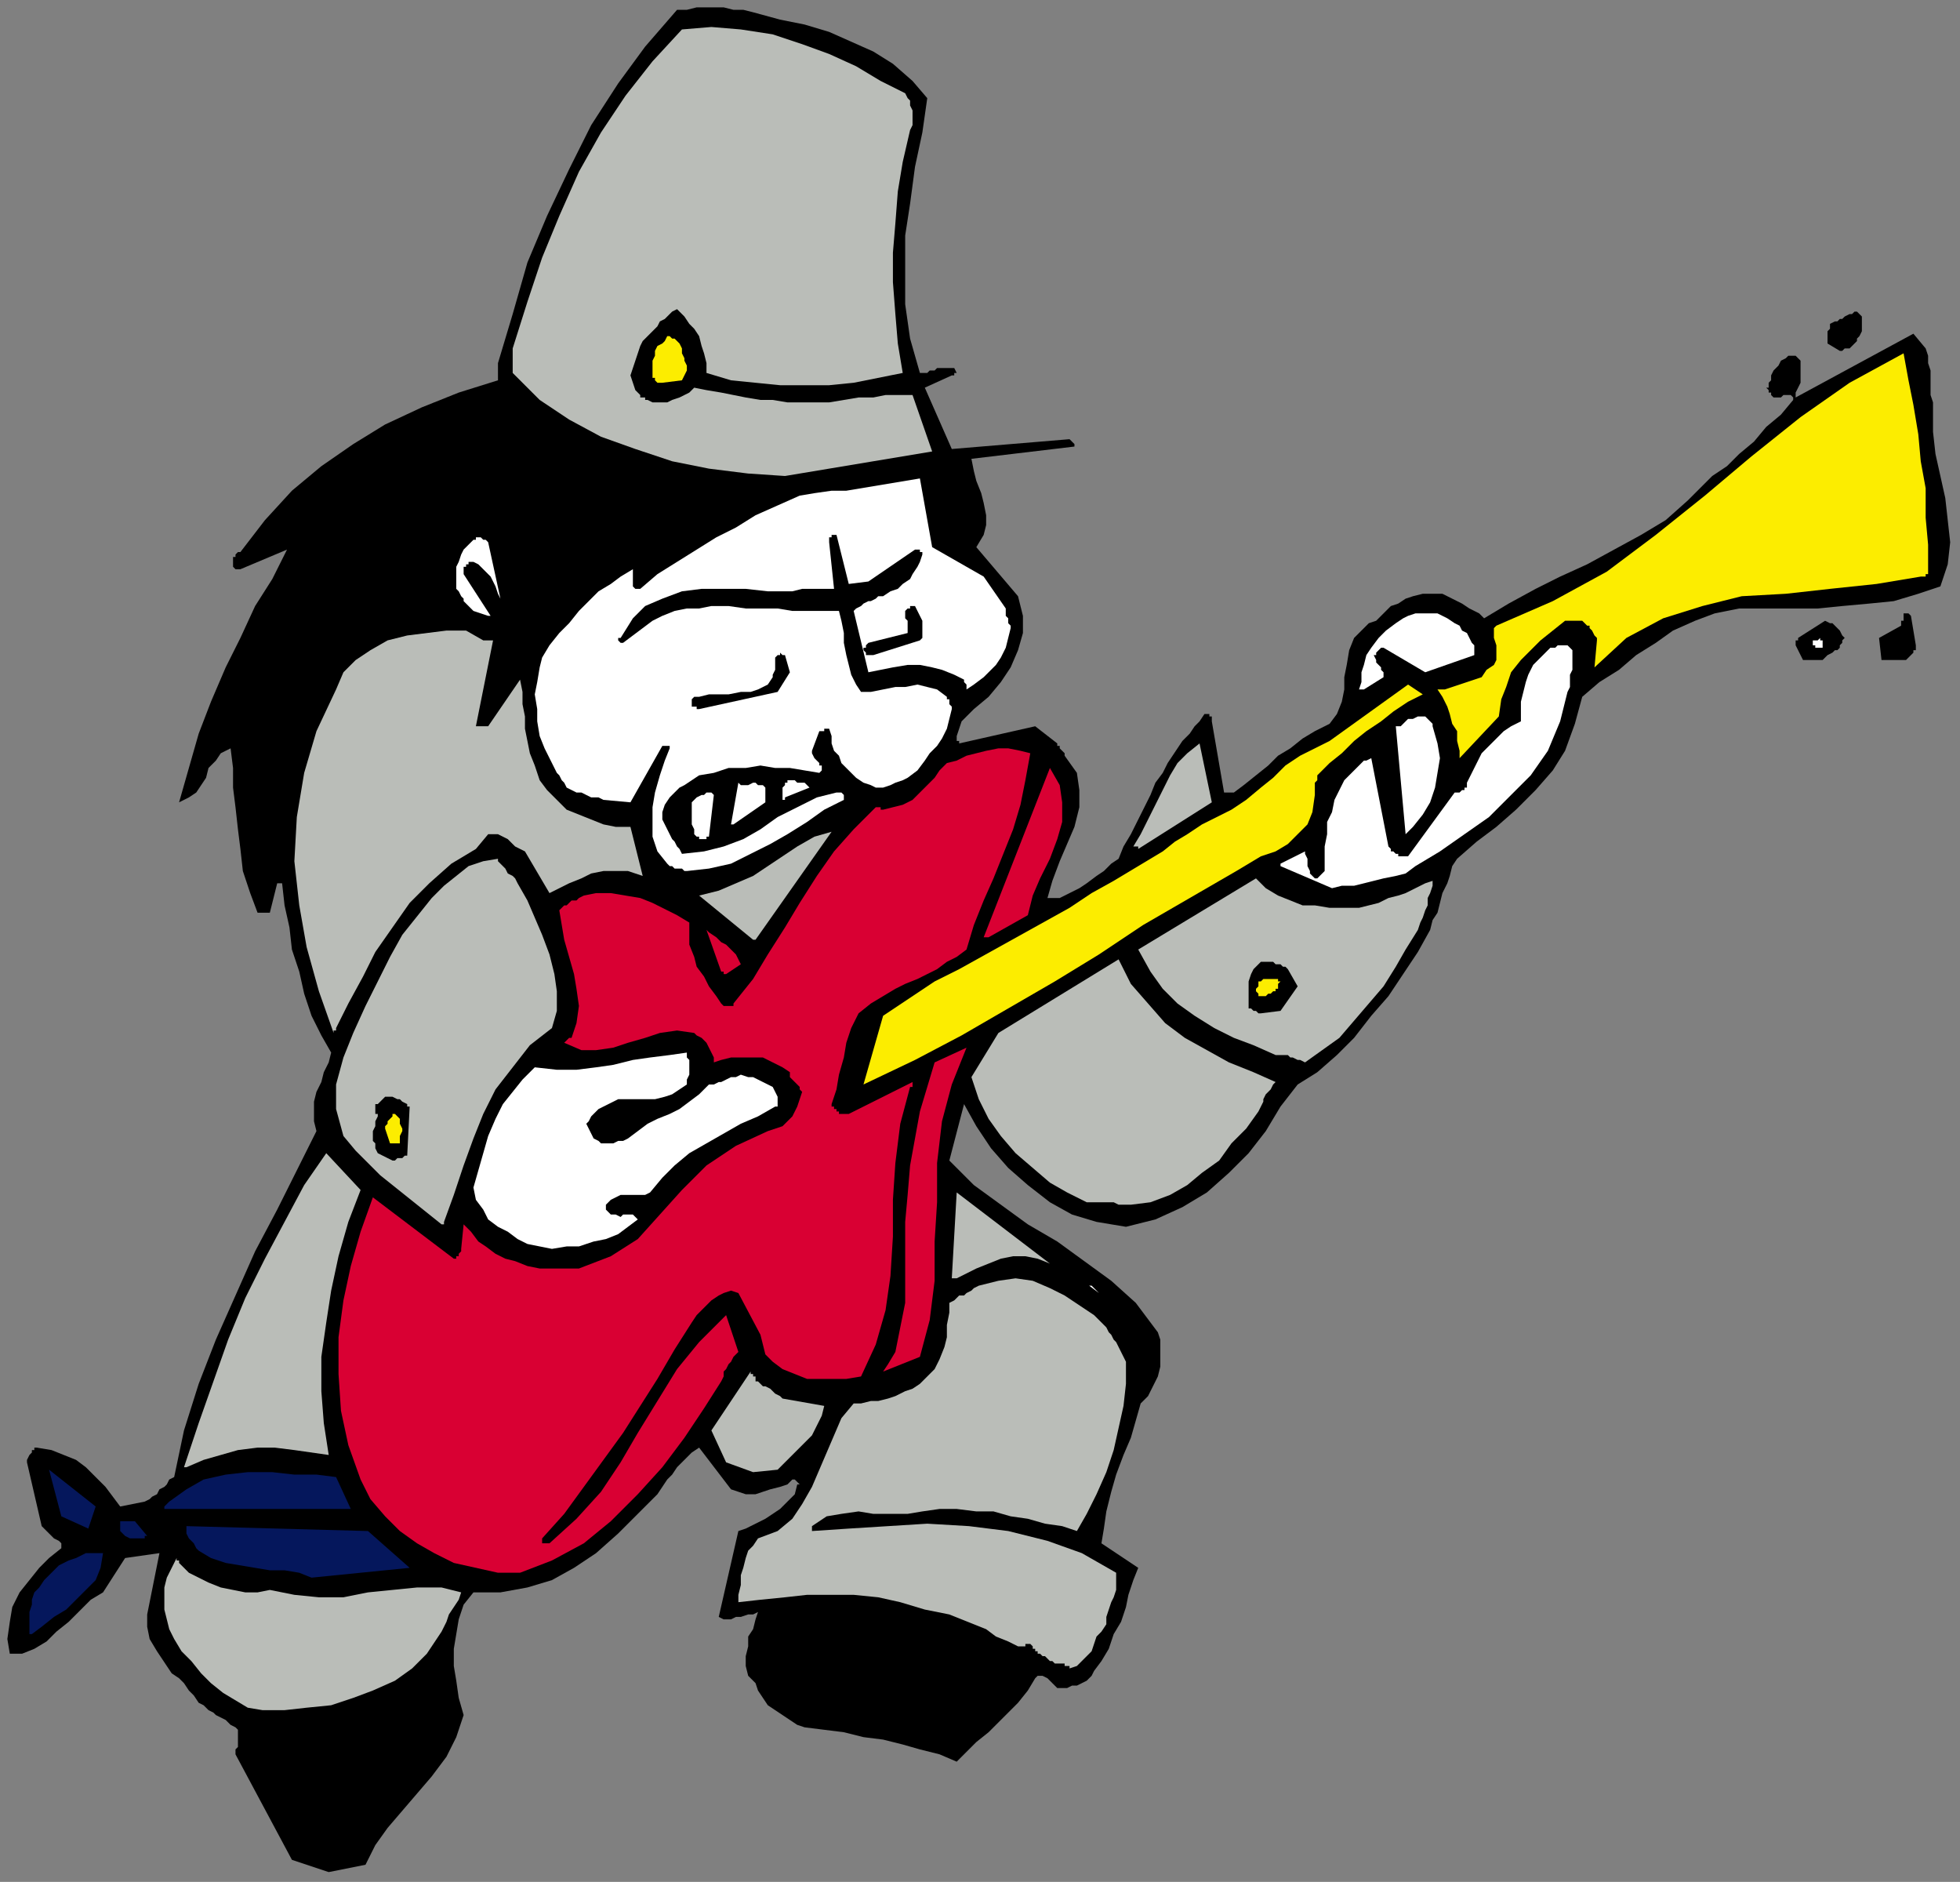 <?xml version="1.0" encoding="UTF-8" standalone="no"?>
<svg
   xmlns:dc="http://purl.org/dc/elements/1.1/"
   xmlns:cc="http://creativecommons.org/ns#"
   xmlns:rdf="http://www.w3.org/1999/02/22-rdf-syntax-ns#"
   xmlns:svg="http://www.w3.org/2000/svg"
   xmlns="http://www.w3.org/2000/svg"
   xmlns:sodipodi="http://sodipodi.sourceforge.net/DTD/sodipodi-0.dtd"
   xmlns:inkscape="http://www.inkscape.org/namespaces/inkscape"
   version="1.0"
   width="211.402mm"
   height="202.935mm"
   id="svg107"
   sodipodi:docname="CMEN275.WMF">
  <rect width="100%" height="100%" fill="#808080" stroke="none"/>
  <sodipodi:namedview
     pagecolor="#ffffff"
     bordercolor="#666666"
     borderopacity="1"
     objecttolerance="10"
     gridtolerance="10"
     guidetolerance="10"
     inkscape:pageopacity="0"
     inkscape:pageshadow="2"
     inkscape:window-width="640"
     inkscape:window-height="480"
     id="namedview109" />
  <defs
     id="defs3">
    <pattern
       id="WMFhbasepattern"
       patternUnits="userSpaceOnUse"
       width="6"
       height="6"
       x="0"
       y="0" />
  </defs>
  <path
     style="fill:none;stroke:none;"
     d="  M 0,0   L 798,0   L 798,766   L 0,766   z "
     id="path5" />
  <path
     style="fill:#000000;fill-rule:evenodd;fill-opacity:1;stroke:none;"
     d="  M 134,763   L 149,760   L 153,752   L 158,745   L 164,738   L 170,731   L 176,724   L 182,716   L 186,708   L 189,699   L 187,692   L 186,685   L 185,679   L 185,672   L 186,666   L 187,660   L 189,654   L 193,649   L 204,649   L 215,647   L 225,644   L 234,639   L 243,633   L 252,625   L 260,617   L 268,609   L 270,606   L 272,603   L 274,601   L 276,598   L 278,596   L 280,594   L 282,592   L 285,590   L 298,607   L 301,608   L 304,609   L 308,609   L 311,608   L 314,607   L 318,606   L 321,605   L 323,603   L 323,603   L 324,603   L 324,603   L 325,604   L 325,604   L 326,605   L 326,605   L 325,605   L 324,609   L 321,612   L 318,615   L 315,617   L 312,619   L 308,621   L 304,623   L 301,624   L 293,659   L 295,660   L 297,660   L 298,660   L 300,659   L 302,659   L 305,658   L 307,658   L 309,657   L 308,660   L 307,664   L 305,667   L 305,671   L 304,675   L 304,679   L 305,683   L 308,686   L 309,689   L 311,692   L 313,695   L 316,697   L 319,699   L 322,701   L 325,703   L 328,704   L 336,705   L 344,706   L 352,708   L 360,709   L 368,711   L 375,713   L 383,715   L 390,718   L 394,714   L 398,710   L 403,706   L 407,702   L 411,698   L 415,694   L 419,689   L 422,684   L 423,683   L 424,683   L 425,683   L 427,684   L 428,685   L 429,686   L 430,687   L 431,688   L 433,688   L 435,688   L 437,687   L 439,687   L 441,686   L 443,685   L 445,683   L 446,681   L 449,677   L 452,672   L 454,666   L 457,661   L 459,655   L 460,650   L 462,644   L 464,639   L 449,629   L 450,623   L 451,616   L 453,608   L 455,601   L 458,593   L 461,586   L 463,579   L 465,572   L 468,569   L 470,565   L 472,561   L 473,557   L 473,553   L 473,550   L 473,546   L 472,543   L 463,531   L 453,522   L 442,514   L 431,506   L 419,499   L 408,491   L 397,483   L 387,473   L 393,450   L 398,459   L 404,468   L 411,476   L 419,483   L 428,490   L 437,495   L 447,498   L 459,500   L 471,497   L 482,492   L 492,486   L 501,478   L 509,470   L 516,461   L 522,451   L 529,442   L 537,437   L 545,430   L 552,423   L 559,414   L 566,406   L 572,397   L 578,388   L 583,379   L 584,375   L 586,372   L 587,368   L 588,364   L 590,360   L 591,357   L 592,353   L 594,350   L 602,343   L 610,337   L 618,330   L 626,322   L 633,314   L 638,306   L 642,295   L 645,284   L 652,278   L 660,273   L 667,267   L 675,262   L 682,257   L 691,253   L 699,250   L 709,248   L 720,248   L 730,248   L 741,248   L 751,247   L 762,246   L 772,245   L 782,242   L 791,239   L 794,230   L 795,221   L 794,212   L 793,203   L 791,194   L 789,185   L 788,176   L 788,167   L 788,164   L 787,161   L 787,157   L 787,154   L 787,151   L 786,148   L 786,145   L 785,142   L 780,136   L 732,162   L 732,160   L 733,158   L 734,156   L 734,154   L 734,151   L 734,149   L 734,147   L 732,145   L 731,145   L 729,145   L 728,146   L 726,147   L 725,149   L 724,150   L 723,151   L 722,153   L 722,154   L 722,154   L 722,155   L 721,156   L 721,157   L 721,157   L 721,158   L 720,158   L 721,159   L 721,159   L 721,160   L 722,160   L 722,161   L 722,161   L 723,162   L 724,162   L 724,162   L 725,162   L 725,162   L 726,162   L 726,162   L 727,161   L 728,161   L 729,161   L 729,161   L 729,161   L 730,161   L 730,161   L 730,161   L 731,162   L 731,162   L 731,163   L 726,169   L 720,174   L 715,180   L 709,185   L 704,190   L 698,194   L 693,199   L 688,204   L 679,212   L 669,218   L 658,224   L 647,230   L 636,235   L 626,240   L 615,246   L 605,252   L 603,250   L 599,248   L 596,246   L 592,244   L 588,242   L 584,242   L 580,242   L 576,243   L 573,244   L 570,246   L 567,247   L 565,249   L 563,251   L 561,253   L 558,254   L 556,256   L 552,260   L 550,265   L 549,271   L 548,276   L 548,281   L 547,286   L 545,291   L 542,295   L 536,298   L 531,301   L 526,305   L 521,308   L 517,312   L 512,316   L 507,320   L 503,323   L 502,323   L 502,323   L 501,323   L 501,323   L 500,323   L 500,323   L 500,323   L 499,323   L 494,294   L 494,293   L 494,293   L 494,292   L 493,292   L 493,292   L 493,291   L 492,291   L 491,291   L 489,294   L 487,296   L 485,299   L 482,302   L 480,305   L 478,308   L 476,311   L 474,315   L 471,319   L 469,324   L 467,328   L 465,332   L 463,336   L 461,340   L 458,345   L 456,350   L 453,352   L 450,355   L 447,357   L 443,360   L 440,362   L 436,364   L 432,366   L 427,366   L 429,359   L 432,351   L 435,344   L 438,337   L 440,329   L 440,322   L 439,315   L 434,308   L 434,307   L 433,306   L 433,306   L 432,305   L 432,305   L 432,304   L 431,304   L 431,303   L 422,296   L 391,303   L 391,303   L 391,303   L 391,303   L 391,302   L 390,302   L 390,301   L 390,301   L 390,300   L 392,294   L 397,289   L 403,284   L 408,278   L 412,272   L 415,265   L 417,258   L 417,251   L 415,243   L 398,223   L 401,218   L 402,214   L 402,210   L 401,205   L 400,201   L 398,196   L 397,192   L 396,187   L 438,182   L 438,182   L 438,182   L 438,181   L 438,181   L 437,180   L 437,180   L 436,179   L 436,179   L 388,183   L 377,158   L 388,153   L 388,153   L 388,153   L 388,153   L 389,153   L 389,153   L 389,152   L 389,152   L 390,152   L 389,150   L 387,150   L 386,150   L 384,150   L 382,150   L 381,151   L 379,151   L 378,152   L 378,152   L 377,152   L 377,152   L 377,152   L 376,152   L 376,152   L 375,152   L 375,152   L 371,138   L 369,124   L 369,110   L 369,96   L 371,83   L 373,68   L 376,54   L 378,40   L 372,33   L 364,26   L 356,21   L 347,17   L 338,13   L 328,10   L 318,8   L 307,5   L 303,4   L 299,4   L 295,3   L 291,3   L 287,3   L 284,3   L 280,4   L 276,4   L 263,19   L 252,34   L 241,51   L 232,69   L 223,88   L 215,107   L 209,128   L 203,148   L 203,149   L 203,150   L 203,151   L 203,152   L 203,152   L 203,153   L 203,154   L 203,155   L 187,160   L 172,166   L 157,173   L 144,181   L 131,190   L 119,200   L 108,212   L 98,225   L 97,225   L 96,226   L 96,226   L 96,227   L 95,227   L 95,227   L 95,227   L 95,227   L 95,228   L 95,228   L 95,228   L 95,229   L 95,229   L 95,230   L 95,230   L 95,231   L 95,231   L 95,231   L 95,231   L 95,231   L 96,232   L 96,232   L 97,232   L 98,232   L 117,224   L 111,236   L 104,247   L 98,260   L 92,272   L 86,286   L 81,299   L 77,313   L 73,327   L 77,325   L 80,323   L 82,320   L 84,317   L 85,313   L 88,310   L 90,307   L 94,305   L 95,313   L 95,321   L 96,329   L 97,338   L 98,346   L 99,355   L 102,364   L 105,372   L 110,372   L 113,360   L 113,360   L 113,360   L 113,360   L 113,360   L 114,360   L 114,360   L 115,360   L 116,369   L 118,378   L 119,387   L 122,396   L 124,405   L 127,414   L 131,422   L 135,429   L 134,433   L 132,437   L 131,441   L 129,445   L 128,449   L 128,453   L 128,457   L 129,461   L 121,477   L 113,493   L 104,510   L 96,528   L 88,546   L 81,564   L 75,583   L 71,602   L 69,603   L 68,605   L 67,606   L 65,607   L 64,609   L 62,610   L 61,611   L 59,612   L 49,614   L 46,610   L 43,606   L 39,602   L 35,598   L 31,595   L 26,593   L 21,591   L 15,590   L 14,590   L 14,591   L 13,591   L 13,592   L 12,593   L 12,593   L 11,595   L 11,596   L 17,622   L 18,623   L 19,624   L 20,625   L 21,626   L 22,627   L 24,628   L 25,629   L 25,631   L 20,635   L 16,639   L 12,644   L 8,649   L 5,655   L 4,661   L 3,668   L 4,674   L 9,674   L 14,672   L 19,669   L 23,665   L 28,661   L 33,656   L 37,652   L 42,649   L 51,635   L 65,633   L 64,638   L 63,643   L 62,648   L 61,653   L 60,658   L 60,663   L 61,668   L 64,673   L 66,676   L 68,679   L 70,682   L 73,684   L 75,686   L 77,689   L 79,691   L 81,694   L 83,695   L 85,697   L 87,698   L 88,699   L 90,700   L 92,701   L 94,703   L 96,704   L 97,705   L 97,706   L 97,707   L 97,709   L 97,710   L 97,712   L 96,713   L 96,715   L 119,758   L 134,763  z "
     id="path7" />
  <path
     style="fill:#000000;fill-rule:evenodd;fill-opacity:1;stroke:none;"
     d="  M 139,754   L 146,750   L 152,746   L 157,740   L 162,734   L 167,727   L 171,720   L 175,713   L 180,707   L 181,705   L 182,703   L 182,702   L 182,700   L 182,699   L 182,697   L 183,695   L 183,694   L 180,680   L 172,685   L 164,690   L 155,695   L 146,698   L 136,701   L 126,703   L 117,704   L 107,704   L 105,705   L 104,707   L 104,709   L 104,711   L 104,714   L 105,717   L 105,719   L 106,721   L 108,725   L 110,729   L 112,733   L 114,737   L 116,740   L 118,744   L 121,747   L 123,750   L 139,754  z "
     id="path9" />
  <path
     style="fill:#000000;fill-rule:evenodd;fill-opacity:1;stroke:none;"
     d="  M 386,709   L 394,707   L 415,684   L 415,684   L 415,684   L 415,683   L 415,683   L 415,682   L 415,682   L 415,682   L 415,681   L 407,677   L 398,672   L 389,669   L 380,666   L 370,663   L 361,661   L 351,659   L 341,657   L 338,657   L 335,657   L 332,657   L 329,657   L 326,657   L 323,657   L 320,657   L 317,657   L 316,659   L 314,662   L 313,664   L 312,667   L 311,670   L 311,673   L 311,676   L 312,678   L 313,680   L 315,682   L 316,684   L 317,686   L 318,687   L 319,689   L 321,691   L 322,693   L 386,709  z "
     id="path11" />
  <path
     style="fill:#babdb8;fill-rule:evenodd;fill-opacity:1;stroke:none;"
     d="  M 107,697   L 116,697   L 125,696   L 135,695   L 144,692   L 152,689   L 161,685   L 168,680   L 174,674   L 176,671   L 178,668   L 180,665   L 182,661   L 183,658   L 185,655   L 187,652   L 188,649   L 180,647   L 170,647   L 160,648   L 150,649   L 140,651   L 130,651   L 120,650   L 110,648   L 105,649   L 100,649   L 95,648   L 90,647   L 85,645   L 81,643   L 77,641   L 73,637   L 73,637   L 73,637   L 73,636   L 72,636   L 72,636   L 72,635   L 72,635   L 72,635   L 70,639   L 68,643   L 67,647   L 67,651   L 67,656   L 68,660   L 69,664   L 71,668   L 74,673   L 78,677   L 82,682   L 86,686   L 91,690   L 96,693   L 101,696   L 107,697  z "
     id="path13" />
  <path
     style="fill:#babdb8;fill-rule:evenodd;fill-opacity:1;stroke:none;"
     d="  M 433,678   L 433,678   L 434,678   L 434,679   L 434,679   L 435,679   L 435,679   L 436,679   L 436,680   L 439,679   L 441,677   L 443,675   L 445,673   L 446,670   L 447,667   L 449,665   L 451,662   L 451,659   L 452,656   L 453,653   L 454,651   L 455,648   L 455,646   L 455,644   L 455,641   L 441,633   L 427,628   L 411,624   L 395,622   L 378,621   L 362,622   L 346,623   L 331,624   L 331,624   L 331,624   L 331,624   L 331,623   L 331,623   L 331,623   L 331,622   L 331,622   L 337,618   L 343,617   L 350,616   L 356,617   L 363,617   L 370,617   L 376,616   L 383,615   L 390,615   L 398,616   L 405,616   L 412,618   L 419,619   L 426,621   L 433,622   L 439,624   L 443,617   L 447,609   L 451,600   L 454,591   L 456,582   L 458,573   L 459,564   L 459,555   L 458,553   L 457,551   L 456,549   L 455,547   L 454,546   L 453,544   L 452,543   L 451,541   L 446,536   L 440,532   L 434,528   L 428,525   L 421,522   L 414,521   L 407,522   L 399,524   L 397,525   L 396,526   L 394,527   L 393,528   L 391,528   L 390,529   L 389,530   L 387,531   L 387,535   L 386,540   L 386,545   L 385,549   L 383,554   L 381,558   L 378,561   L 375,564   L 372,566   L 369,567   L 365,569   L 362,570   L 358,571   L 355,571   L 351,572   L 348,572   L 343,578   L 340,585   L 337,592   L 334,599   L 331,606   L 327,613   L 323,619   L 317,624   L 309,627   L 307,630   L 305,632   L 304,635   L 303,639   L 302,642   L 302,646   L 301,650   L 301,653   L 310,652   L 320,651   L 329,650   L 339,650   L 348,650   L 358,651   L 367,653   L 377,656   L 382,657   L 387,658   L 392,660   L 397,662   L 402,664   L 406,667   L 411,669   L 415,671   L 416,671   L 417,671   L 417,671   L 418,671   L 418,670   L 419,670   L 419,670   L 420,670   L 421,671   L 421,671   L 421,672   L 422,672   L 422,673   L 423,673   L 423,674   L 424,674   L 425,675   L 426,675   L 427,676   L 428,677   L 429,677   L 430,678   L 432,678   L 433,678  z "
     id="path15" />
  <path
     style="fill:#05175c;fill-rule:evenodd;fill-opacity:1;stroke:none;"
     d="  M 13,666   L 17,663   L 22,659   L 27,656   L 31,652   L 35,648   L 39,644   L 41,639   L 42,633   L 39,633   L 35,633   L 31,635   L 28,636   L 24,638   L 21,641   L 18,644   L 16,647   L 14,649   L 13,652   L 13,654   L 12,657   L 12,659   L 12,662   L 12,664   L 12,666   L 12,666   L 12,666   L 12,666   L 12,666   L 13,666   L 13,666   L 13,666   L 13,666  z "
     id="path17" />
  <path
     style="fill:#05175c;fill-rule:evenodd;fill-opacity:1;stroke:none;"
     d="  M 127,643   L 167,639   L 150,624   L 76,622   L 76,623   L 76,624   L 76,625   L 77,627   L 78,628   L 79,629   L 80,631   L 81,632   L 86,635   L 92,637   L 98,638   L 104,639   L 110,640   L 116,640   L 122,641   L 127,643  z "
     id="path19" />
  <path
     style="fill:#d90033;fill-rule:evenodd;fill-opacity:1;stroke:none;"
     d="  M 212,641   L 225,636   L 238,629   L 249,620   L 260,609   L 270,598   L 279,586   L 287,574   L 294,563   L 295,561   L 295,559   L 296,558   L 297,556   L 298,555   L 299,553   L 300,552   L 301,551   L 296,536   L 285,547   L 276,558   L 268,571   L 260,584   L 253,596   L 245,608   L 235,619   L 224,629   L 223,629   L 223,629   L 222,629   L 222,629   L 221,629   L 221,628   L 221,628   L 221,627   L 230,617   L 238,606   L 246,595   L 254,584   L 261,573   L 268,562   L 275,550   L 282,539   L 284,536   L 286,534   L 288,532   L 290,530   L 293,528   L 295,527   L 298,526   L 301,527   L 310,544   L 312,552   L 315,555   L 319,558   L 324,560   L 329,562   L 334,562   L 340,562   L 345,562   L 351,561   L 357,548   L 361,534   L 363,520   L 364,504   L 364,489   L 365,474   L 367,458   L 371,443   L 372,443   L 372,442   L 372,442   L 372,442   L 372,441   L 372,441   L 372,441   L 372,441   L 346,454   L 346,454   L 346,454   L 345,454   L 345,454   L 344,454   L 344,454   L 343,454   L 343,454   L 342,454   L 342,453   L 341,453   L 341,452   L 340,452   L 340,451   L 339,451   L 339,450   L 341,444   L 342,438   L 344,431   L 345,425   L 347,419   L 350,413   L 355,409   L 360,406   L 365,403   L 369,401   L 374,399   L 378,397   L 382,395   L 386,392   L 390,390   L 394,387   L 397,377   L 401,367   L 405,358   L 409,348   L 413,338   L 416,328   L 418,318   L 420,307   L 416,306   L 411,305   L 407,305   L 402,306   L 398,307   L 394,308   L 390,310   L 386,311   L 383,314   L 381,317   L 378,320   L 375,323   L 372,326   L 368,328   L 364,329   L 360,330   L 360,330   L 359,330   L 359,329   L 358,329   L 358,329   L 358,329   L 357,329   L 357,329   L 348,338   L 340,347   L 333,357   L 326,368   L 320,378   L 313,389   L 307,399   L 299,409   L 299,410   L 298,410   L 297,410   L 297,410   L 296,410   L 296,410   L 295,410   L 294,409   L 292,406   L 289,402   L 287,398   L 284,394   L 283,390   L 281,385   L 281,381   L 281,376   L 276,373   L 272,371   L 266,368   L 261,366   L 255,365   L 249,364   L 243,364   L 238,365   L 236,366   L 235,367   L 233,367   L 232,368   L 231,369   L 230,369   L 229,370   L 228,371   L 229,377   L 230,383   L 232,390   L 234,397   L 235,403   L 236,410   L 235,417   L 233,423   L 233,423   L 232,423   L 232,423   L 231,424   L 231,424   L 231,424   L 230,425   L 230,425   L 237,428   L 243,428   L 250,427   L 256,425   L 263,423   L 269,421   L 276,420   L 283,421   L 284,422   L 286,423   L 287,424   L 288,425   L 289,427   L 290,429   L 291,431   L 291,433   L 294,432   L 298,431   L 302,431   L 307,431   L 311,431   L 315,433   L 319,435   L 322,437   L 322,439   L 323,440   L 324,441   L 324,441   L 325,442   L 326,443   L 326,444   L 327,445   L 326,448   L 325,451   L 324,453   L 323,455   L 321,457   L 319,459   L 316,460   L 313,461   L 300,467   L 288,475   L 278,485   L 269,495   L 260,505   L 249,512   L 236,517   L 220,517   L 215,516   L 210,514   L 206,513   L 202,511   L 198,508   L 195,506   L 192,502   L 189,499   L 188,509   L 188,510   L 187,511   L 187,511   L 187,512   L 186,512   L 186,512   L 186,513   L 185,513   L 152,488   L 147,502   L 143,516   L 140,530   L 138,545   L 138,560   L 139,575   L 142,589   L 147,603   L 151,611   L 157,618   L 163,624   L 170,629   L 177,633   L 185,637   L 194,639   L 203,641   L 204,641   L 205,641   L 206,641   L 207,641   L 209,641   L 210,641   L 211,641   L 212,641  z "
     id="path21" />
  <path
     style="fill:#05175c;fill-rule:evenodd;fill-opacity:1;stroke:none;"
     d="  M 55,627   L 56,627   L 56,627   L 57,627   L 58,627   L 58,627   L 59,627   L 59,626   L 60,626   L 55,620   L 54,620   L 54,620   L 53,620   L 52,620   L 52,620   L 51,620   L 50,620   L 49,620   L 49,622   L 49,623   L 49,624   L 50,625   L 51,626   L 53,627   L 54,627   L 55,627  z "
     id="path23" />
  <path
     style="fill:#05175c;fill-rule:evenodd;fill-opacity:1;stroke:none;"
     d="  M 36,623   L 39,614   L 20,599   L 25,618   L 36,623  z "
     id="path25" />
  <path
     style="fill:#05175c;fill-rule:evenodd;fill-opacity:1;stroke:none;"
     d="  M 69,615   L 143,615   L 137,602   L 129,601   L 120,601   L 111,600   L 101,600   L 92,601   L 83,603   L 76,607   L 69,612   L 68,613   L 68,613   L 67,614   L 67,614   L 67,614   L 67,614   L 67,615   L 67,615   L 67,615   L 68,615   L 68,615   L 68,615   L 69,615   L 69,615   L 69,615  z "
     id="path27" />
  <path
     style="fill:#babdb8;fill-rule:evenodd;fill-opacity:1;stroke:none;"
     d="  M 307,600   L 317,599   L 319,597   L 322,594   L 325,591   L 328,588   L 331,585   L 333,581   L 335,577   L 336,573   L 319,570   L 318,569   L 316,568   L 315,567   L 314,566   L 312,565   L 311,565   L 310,564   L 309,563   L 308,563   L 308,562   L 308,562   L 308,561   L 307,561   L 307,560   L 306,560   L 306,559   L 290,583   L 296,596   L 307,600  z "
     id="path29" />
  <path
     style="fill:#babdb8;fill-rule:evenodd;fill-opacity:1;stroke:none;"
     d="  M 76,598   L 83,595   L 90,593   L 97,591   L 105,590   L 112,590   L 120,591   L 127,592   L 134,593   L 132,580   L 131,567   L 131,553   L 133,539   L 135,526   L 138,512   L 142,498   L 147,485   L 133,470   L 124,483   L 116,498   L 108,513   L 100,529   L 93,546   L 87,563   L 81,580   L 75,598   L 75,598   L 75,598   L 75,598   L 76,598   L 76,598   L 76,598   L 76,598   L 76,598  z "
     id="path31" />
  <path
     style="fill:#d90033;fill-rule:evenodd;fill-opacity:1;stroke:none;"
     d="  M 360,559   L 375,553   L 379,538   L 381,522   L 381,506   L 382,490   L 382,474   L 384,457   L 388,442   L 394,427   L 381,433   L 378,443   L 375,453   L 373,464   L 371,475   L 370,487   L 369,498   L 369,509   L 369,519   L 369,525   L 369,531   L 368,536   L 367,541   L 366,546   L 365,551   L 362,556   L 360,559   L 360,559   L 360,559   L 360,559   L 360,559  z "
     id="path33" />
  <path
     style="fill:#ffffff;fill-rule:evenodd;fill-opacity:1;stroke:none;"
     d="  M 467,551   L 454,531   L 467,551   L 467,551   L 467,551   L 467,551   L 467,551  z "
     id="path35" />
  <path
     style="fill:#ffffff;fill-rule:evenodd;fill-opacity:1;stroke:none;"
     d="  M 448,527   L 447,526   L 447,526   L 446,525   L 446,525   L 446,525   L 445,524   L 445,524   L 444,524   L 448,527  z "
     id="path37" />
  <path
     style="fill:#babdb8;fill-rule:evenodd;fill-opacity:1;stroke:none;"
     d="  M 390,521   L 394,519   L 398,517   L 403,515   L 408,513   L 413,512   L 418,512   L 423,513   L 428,515   L 390,486   L 388,521   L 388,521   L 388,521   L 388,521   L 389,521   L 389,521   L 389,521   L 390,521   L 390,521  z "
     id="path39" />
  <path
     style="fill:#ffffff;fill-rule:evenodd;fill-opacity:1;stroke:none;"
     d="  M 220,508   L 225,509   L 231,508   L 236,508   L 242,506   L 247,505   L 252,503   L 256,500   L 260,497   L 259,496   L 258,495   L 256,495   L 254,495   L 253,496   L 251,495   L 249,495   L 248,494   L 247,493   L 247,493   L 247,493   L 247,492   L 247,492   L 247,491   L 247,491   L 248,490   L 249,489   L 251,488   L 253,487   L 256,487   L 258,487   L 260,487   L 263,487   L 265,486   L 270,480   L 275,475   L 281,470   L 288,466   L 295,462   L 302,458   L 309,455   L 316,451   L 316,451   L 317,451   L 317,450   L 317,450   L 317,449   L 317,448   L 317,448   L 317,447   L 316,445   L 315,443   L 313,442   L 311,441   L 309,440   L 307,439   L 305,439   L 302,438   L 300,439   L 298,439   L 296,440   L 294,441   L 293,441   L 291,442   L 289,442   L 288,443   L 285,446   L 281,449   L 277,452   L 273,454   L 268,456   L 264,458   L 260,461   L 256,464   L 254,465   L 252,465   L 250,466   L 248,466   L 247,466   L 245,466   L 244,465   L 242,464   L 239,458   L 240,457   L 241,455   L 243,453   L 244,452   L 246,451   L 248,450   L 250,449   L 252,448   L 256,448   L 260,448   L 264,448   L 267,448   L 271,447   L 274,446   L 277,444   L 280,442   L 280,440   L 281,438   L 281,437   L 281,435   L 281,434   L 281,432   L 280,431   L 280,429   L 273,430   L 265,431   L 258,432   L 250,434   L 243,435   L 235,436   L 227,436   L 218,435   L 213,440   L 209,445   L 205,450   L 202,456   L 199,463   L 197,470   L 195,477   L 193,484   L 194,489   L 197,493   L 199,497   L 203,500   L 207,502   L 211,505   L 215,507   L 220,508  z "
     id="path41" />
  <path
     style="fill:#babdb8;fill-rule:evenodd;fill-opacity:1;stroke:none;"
     d="  M 181,498   L 185,487   L 189,475   L 193,464   L 197,454   L 202,444   L 209,435   L 216,426   L 225,419   L 227,412   L 227,404   L 226,397   L 224,389   L 221,381   L 218,374   L 215,367   L 211,360   L 210,358   L 209,357   L 207,356   L 206,354   L 205,353   L 204,352   L 203,351   L 203,350   L 197,351   L 191,353   L 186,357   L 181,361   L 176,366   L 172,371   L 168,376   L 164,381   L 159,390   L 154,400   L 149,410   L 144,421   L 140,431   L 137,442   L 137,452   L 140,463   L 145,469   L 150,474   L 155,479   L 160,483   L 165,487   L 170,491   L 175,495   L 180,499   L 180,499   L 180,499   L 181,499   L 181,499   L 181,499   L 181,499   L 181,498   L 181,498  z "
     id="path43" />
  <path
     style="fill:#babdb8;fill-rule:evenodd;fill-opacity:1;stroke:none;"
     d="  M 461,491   L 469,490   L 477,487   L 484,483   L 490,478   L 497,473   L 502,466   L 508,460   L 513,453   L 514,451   L 515,449   L 515,448   L 516,446   L 517,445   L 518,444   L 519,442   L 520,441   L 511,437   L 501,433   L 492,428   L 483,423   L 475,417   L 468,409   L 461,401   L 456,391   L 407,421   L 396,439   L 399,448   L 403,456   L 408,463   L 414,470   L 421,476   L 428,482   L 435,486   L 443,490   L 445,490   L 448,490   L 450,490   L 452,490   L 454,490   L 456,491   L 458,491   L 461,491  z "
     id="path45" />
  <path
     style="fill:#000000;fill-rule:evenodd;fill-opacity:1;stroke:none;"
     d="  M 160,473   L 161,473   L 162,472   L 162,472   L 163,472   L 164,472   L 164,472   L 165,471   L 166,471   L 167,451   L 166,451   L 166,450   L 164,449   L 163,448   L 162,448   L 160,447   L 158,447   L 157,447   L 156,448   L 156,448   L 155,449   L 155,449   L 154,450   L 154,450   L 153,450   L 153,450   L 153,451   L 153,451   L 153,452   L 153,452   L 153,453   L 153,454   L 154,454   L 154,455   L 153,457   L 153,459   L 152,461   L 152,463   L 152,465   L 153,466   L 153,468   L 154,470   L 160,473  z "
     id="path47" />
  <path
     style="fill:#fced00;fill-rule:evenodd;fill-opacity:1;stroke:none;"
     d="  M 160,466   L 161,466   L 161,466   L 161,466   L 161,466   L 162,466   L 162,466   L 162,466   L 163,466   L 163,465   L 163,463   L 164,461   L 164,460   L 163,458   L 163,456   L 162,455   L 161,454   L 160,454   L 160,455   L 159,456   L 159,456   L 158,457   L 158,458   L 157,459   L 157,460   L 159,466   L 159,466   L 159,466   L 159,466   L 159,466   L 160,466   L 160,466   L 160,466   L 160,466  z "
     id="path49" />
  <path
     style="fill:#fced00;fill-rule:evenodd;fill-opacity:1;stroke:none;"
     d="  M 352,442   L 373,432   L 392,422   L 411,411   L 430,400   L 448,389   L 466,377   L 485,366   L 504,355   L 509,352   L 514,349   L 520,347   L 525,344   L 529,340   L 533,336   L 535,331   L 536,324   L 536,323   L 536,322   L 536,321   L 536,320   L 536,319   L 537,318   L 537,317   L 537,316   L 542,311   L 547,307   L 552,302   L 557,298   L 563,294   L 568,290   L 574,286   L 580,283   L 574,279   L 542,302   L 536,305   L 530,308   L 524,312   L 519,317   L 514,321   L 508,326   L 502,330   L 496,333   L 490,336   L 484,340   L 479,343   L 474,347   L 469,350   L 464,353   L 459,356   L 454,359   L 445,364   L 436,370   L 427,375   L 418,380   L 409,385   L 400,390   L 391,395   L 381,400   L 360,414   L 352,442   L 352,442   L 352,442   L 352,442   L 352,442  z "
     id="path51" />
  <path
     style="fill:#babdb8;fill-rule:evenodd;fill-opacity:1;stroke:none;"
     d="  M 532,433   L 539,428   L 546,423   L 552,416   L 558,409   L 564,402   L 569,394   L 573,387   L 578,379   L 579,376   L 580,374   L 581,371   L 582,369   L 582,366   L 583,364   L 584,361   L 584,359   L 581,360   L 577,362   L 573,364   L 570,365   L 566,366   L 562,368   L 558,369   L 554,370   L 548,370   L 542,370   L 536,369   L 531,369   L 526,367   L 521,365   L 516,362   L 512,358   L 464,387   L 469,396   L 474,403   L 480,409   L 487,414   L 495,419   L 503,423   L 511,426   L 520,430   L 522,430   L 524,430   L 525,430   L 526,431   L 527,431   L 529,432   L 530,432   L 532,433  z "
     id="path53" />
  <path
     style="fill:#babdb8;fill-rule:evenodd;fill-opacity:1;stroke:none;"
     d="  M 137,419   L 142,409   L 148,398   L 153,388   L 160,378   L 167,368   L 175,360   L 184,352   L 194,346   L 199,340   L 201,340   L 203,340   L 205,341   L 207,342   L 208,343   L 210,345   L 212,346   L 214,347   L 224,364   L 228,362   L 232,360   L 237,358   L 241,356   L 246,355   L 251,355   L 256,355   L 262,357   L 257,337   L 251,337   L 246,336   L 241,334   L 236,332   L 231,330   L 227,326   L 223,322   L 220,318   L 218,312   L 216,307   L 215,302   L 214,297   L 214,292   L 213,287   L 213,282   L 212,277   L 199,296   L 198,296   L 198,296   L 197,296   L 197,296   L 196,296   L 196,296   L 195,296   L 194,296   L 201,261   L 200,261   L 200,261   L 200,261   L 199,261   L 199,261   L 198,261   L 198,261   L 197,261   L 190,257   L 182,257   L 174,258   L 166,259   L 158,261   L 151,265   L 145,269   L 140,274   L 137,281   L 129,298   L 124,315   L 121,333   L 120,351   L 122,369   L 125,386   L 130,404   L 136,421   L 136,421   L 136,421   L 136,420   L 137,420   L 137,420   L 137,419   L 137,419   L 137,419  z "
     id="path55" />
  <path
     style="fill:#000000;fill-rule:evenodd;fill-opacity:1;stroke:none;"
     d="  M 514,413   L 522,412   L 529,402   L 525,395   L 524,394   L 523,394   L 522,393   L 520,393   L 519,392   L 517,392   L 516,392   L 514,392   L 512,394   L 511,395   L 510,397   L 509,400   L 509,402   L 509,405   L 509,408   L 509,410   L 509,411   L 510,411   L 510,411   L 511,412   L 511,412   L 512,412   L 513,413   L 514,413  z "
     id="path57" />
  <path
     style="fill:#fced00;fill-rule:evenodd;fill-opacity:1;stroke:none;"
     d="  M 515,406   L 516,406   L 517,405   L 517,405   L 518,405   L 518,405   L 519,404   L 520,404   L 520,403   L 521,403   L 521,403   L 521,402   L 521,402   L 521,402   L 521,401   L 522,400   L 522,400   L 522,400   L 521,400   L 521,400   L 521,399   L 520,399   L 520,399   L 519,399   L 519,399   L 518,399   L 517,399   L 517,399   L 516,399   L 515,399   L 515,399   L 514,400   L 514,400   L 513,400   L 513,401   L 513,402   L 512,403   L 512,403   L 512,404   L 513,405   L 513,406   L 514,406   L 514,406   L 514,406   L 514,406   L 514,406   L 514,406   L 515,406   L 515,406  z "
     id="path59" />
  <path
     style="fill:#d90033;fill-rule:evenodd;fill-opacity:1;stroke:none;"
     d="  M 296,397   L 302,393   L 301,391   L 300,389   L 298,387   L 296,385   L 294,384   L 292,382   L 289,380   L 288,379   L 294,396   L 294,396   L 294,396   L 294,396   L 295,396   L 295,396   L 295,397   L 295,397   L 296,397  z "
     id="path61" />
  <path
     style="fill:#babdb8;fill-rule:evenodd;fill-opacity:1;stroke:none;"
     d="  M 308,383   L 339,339   L 332,341   L 325,345   L 319,349   L 313,353   L 307,357   L 300,360   L 293,363   L 285,365   L 307,383   L 307,383   L 307,383   L 307,383   L 308,383   L 308,383   L 308,383   L 308,383   L 308,383  z "
     id="path63" />
  <path
     style="fill:#d90033;fill-rule:evenodd;fill-opacity:1;stroke:none;"
     d="  M 403,382   L 419,373   L 421,365   L 424,358   L 428,350   L 431,342   L 433,335   L 433,327   L 432,320   L 428,313   L 401,382   L 401,382   L 402,382   L 402,382   L 402,382   L 402,382   L 402,382   L 402,382   L 403,382  z "
     id="path65" />
  <path
     style="fill:#000000;fill-rule:evenodd;fill-opacity:1;stroke:none;"
     d="  M 108,360   L 111,351   L 113,341   L 114,332   L 116,322   L 118,313   L 120,304   L 123,295   L 126,285   L 129,279   L 133,273   L 137,268   L 142,263   L 148,258   L 154,254   L 160,251   L 167,250   L 169,250   L 170,250   L 172,250   L 174,250   L 175,250   L 177,250   L 178,249   L 180,249   L 180,245   L 180,240   L 180,235   L 180,230   L 181,225   L 182,221   L 185,217   L 188,213   L 189,212   L 190,211   L 191,211   L 193,210   L 194,210   L 195,210   L 196,210   L 197,210   L 200,211   L 202,212   L 204,214   L 205,216   L 207,218   L 208,221   L 208,223   L 209,226   L 209,226   L 209,227   L 209,228   L 209,228   L 209,228   L 209,229   L 209,229   L 209,229   L 210,227   L 210,225   L 211,224   L 211,222   L 212,221   L 213,219   L 215,218   L 217,217   L 204,274   L 211,267   L 218,259   L 225,252   L 232,244   L 239,237   L 247,230   L 254,223   L 262,217   L 262,216   L 263,216   L 264,216   L 264,216   L 265,216   L 265,216   L 266,216   L 266,217   L 267,218   L 268,219   L 268,220   L 268,221   L 268,222   L 268,224   L 268,225   L 268,226   L 307,201   L 294,199   L 281,196   L 267,193   L 254,188   L 240,183   L 228,176   L 216,169   L 205,161   L 190,164   L 175,169   L 162,175   L 149,182   L 138,190   L 127,199   L 116,209   L 106,221   L 126,217   L 126,217   L 127,217   L 127,217   L 127,217   L 127,218   L 127,218   L 127,218   L 127,219   L 121,229   L 114,239   L 108,249   L 102,260   L 97,271   L 92,283   L 87,295   L 83,308   L 98,291   L 98,291   L 98,291   L 99,291   L 99,291   L 99,291   L 100,291   L 100,292   L 100,292   L 101,300   L 101,308   L 101,317   L 101,326   L 101,334   L 102,343   L 104,352   L 107,360   L 108,360   L 108,360   L 108,360   L 108,360  z "
     id="path67" />
  <path
     style="fill:#ffffff;fill-rule:evenodd;fill-opacity:1;stroke:none;"
     d="  M 543,362   L 547,361   L 552,361   L 556,360   L 560,359   L 564,358   L 569,357   L 573,356   L 577,353   L 587,347   L 597,340   L 607,333   L 616,324   L 624,316   L 631,306   L 636,294   L 639,282   L 640,280   L 640,277   L 640,275   L 641,273   L 641,271   L 641,269   L 641,267   L 641,265   L 640,264   L 639,263   L 638,263   L 637,263   L 635,263   L 634,264   L 632,264   L 631,265   L 628,268   L 625,271   L 623,275   L 622,278   L 621,282   L 620,286   L 620,290   L 620,294   L 616,296   L 613,298   L 610,301   L 607,304   L 604,307   L 602,311   L 600,315   L 598,319   L 598,320   L 598,321   L 597,321   L 597,322   L 596,322   L 595,323   L 594,323   L 593,323   L 574,349   L 573,349   L 573,349   L 573,349   L 572,349   L 572,349   L 571,349   L 571,349   L 571,349   L 570,349   L 570,348   L 569,348   L 568,347   L 568,347   L 567,347   L 567,346   L 566,345   L 559,309   L 557,310   L 556,310   L 555,311   L 554,312   L 552,314   L 551,315   L 550,316   L 548,318   L 546,322   L 544,326   L 543,331   L 541,335   L 541,340   L 540,345   L 540,350   L 540,355   L 540,355   L 539,356   L 539,356   L 538,357   L 538,357   L 537,358   L 537,358   L 536,358   L 535,357   L 534,356   L 534,355   L 533,353   L 533,352   L 533,350   L 532,348   L 532,347   L 522,352   L 522,352   L 522,352   L 522,352   L 522,352   L 522,353   L 522,353   L 522,353   L 522,353   L 543,362  z "
     id="path69" />
  <path
     style="fill:#ffffff;fill-rule:evenodd;fill-opacity:1;stroke:none;"
     d="  M 280,355   L 289,354   L 298,352   L 306,348   L 314,344   L 321,340   L 329,335   L 336,330   L 344,326   L 344,325   L 344,325   L 344,324   L 344,324   L 343,323   L 342,323   L 342,323   L 341,323   L 333,325   L 325,329   L 317,333   L 310,338   L 303,342   L 295,345   L 287,347   L 278,348   L 277,346   L 276,345   L 275,343   L 274,342   L 273,340   L 272,338   L 271,336   L 270,334   L 270,331   L 271,328   L 273,325   L 275,323   L 277,321   L 279,320   L 282,318   L 285,316   L 291,315   L 297,313   L 304,313   L 310,312   L 316,313   L 322,313   L 328,314   L 334,315   L 335,314   L 335,312   L 334,312   L 334,311   L 333,310   L 332,309   L 331,307   L 331,306   L 334,298   L 335,298   L 335,298   L 336,298   L 336,297   L 336,297   L 337,297   L 337,297   L 338,297   L 339,300   L 339,303   L 340,306   L 342,308   L 343,311   L 345,313   L 347,315   L 349,317   L 352,319   L 355,320   L 357,321   L 360,321   L 363,320   L 365,319   L 368,318   L 370,317   L 374,314   L 377,310   L 379,307   L 382,304   L 384,301   L 386,297   L 387,293   L 388,289   L 388,288   L 387,287   L 387,286   L 387,285   L 386,285   L 386,284   L 386,284   L 386,284   L 382,281   L 378,280   L 374,279   L 369,280   L 365,280   L 360,281   L 355,282   L 351,282   L 349,279   L 347,275   L 346,271   L 345,267   L 344,262   L 344,258   L 343,253   L 342,249   L 336,249   L 329,249   L 323,249   L 317,248   L 311,248   L 304,248   L 297,247   L 290,247   L 285,248   L 280,248   L 275,249   L 270,251   L 266,253   L 262,256   L 258,259   L 254,262   L 254,262   L 254,262   L 253,262   L 252,261   L 252,260   L 252,260   L 252,260   L 253,260   L 258,252   L 263,247   L 270,244   L 278,241   L 286,240   L 295,240   L 304,240   L 313,241   L 317,241   L 320,241   L 323,241   L 327,240   L 330,240   L 333,240   L 336,240   L 340,240   L 338,221   L 338,220   L 338,220   L 338,219   L 339,219   L 339,218   L 339,218   L 340,218   L 341,218   L 346,238   L 354,237   L 373,224   L 374,224   L 374,224   L 374,224   L 375,224   L 375,225   L 376,225   L 376,225   L 376,226   L 375,229   L 374,231   L 372,234   L 371,236   L 368,238   L 366,240   L 363,241   L 360,243   L 358,243   L 357,244   L 355,245   L 354,245   L 352,246   L 351,247   L 349,248   L 348,249   L 354,274   L 359,273   L 364,272   L 370,271   L 375,271   L 380,272   L 384,273   L 389,275   L 393,277   L 393,277   L 393,278   L 393,278   L 393,278   L 394,279   L 394,279   L 394,280   L 394,281   L 397,279   L 401,276   L 403,274   L 406,271   L 408,268   L 410,264   L 411,260   L 412,256   L 412,255   L 411,254   L 411,253   L 411,252   L 410,251   L 410,250   L 410,249   L 410,248   L 401,235   L 380,223   L 375,195   L 369,196   L 363,197   L 357,198   L 351,199   L 345,200   L 339,200   L 332,201   L 326,202   L 317,206   L 308,210   L 300,215   L 292,219   L 284,224   L 276,229   L 268,234   L 261,240   L 260,240   L 260,240   L 259,240   L 259,240   L 258,239   L 258,239   L 258,239   L 258,239   L 258,232   L 253,235   L 249,238   L 244,241   L 240,245   L 236,249   L 232,254   L 228,258   L 224,263   L 221,268   L 220,272   L 219,278   L 218,283   L 219,289   L 219,294   L 220,300   L 222,305   L 223,307   L 224,309   L 225,311   L 226,313   L 227,315   L 228,316   L 229,318   L 230,319   L 231,321   L 233,322   L 235,323   L 237,323   L 239,324   L 241,325   L 244,325   L 246,326   L 257,327   L 270,304   L 270,304   L 271,304   L 271,304   L 272,304   L 272,304   L 272,304   L 273,304   L 273,305   L 271,310   L 269,316   L 267,323   L 266,329   L 266,335   L 266,341   L 268,347   L 272,352   L 272,352   L 273,353   L 274,353   L 275,354   L 276,354   L 278,354   L 279,355   L 280,355  z "
     id="path71" />
  <path
     style="fill:#babdb8;fill-rule:evenodd;fill-opacity:1;stroke:none;"
     d="  M 464,346   L 494,327   L 489,303   L 484,307   L 480,311   L 477,316   L 474,322   L 471,328   L 468,334   L 465,340   L 462,345   L 462,345   L 463,345   L 463,345   L 463,345   L 463,345   L 464,345   L 464,346   L 464,346  z "
     id="path73" />
  <path
     style="fill:#ffffff;fill-rule:evenodd;fill-opacity:1;stroke:none;"
     d="  M 286,342   L 286,342   L 287,342   L 287,342   L 288,342   L 288,341   L 288,341   L 289,341   L 289,341   L 291,324   L 290,323   L 289,323   L 288,323   L 287,324   L 286,324   L 284,325   L 283,326   L 282,327   L 282,329   L 282,331   L 282,332   L 282,334   L 282,336   L 283,338   L 283,340   L 284,341   L 284,341   L 284,341   L 285,341   L 285,341   L 285,341   L 285,342   L 286,342   L 286,342  z "
     id="path75" />
  <path
     style="fill:#ffffff;fill-rule:evenodd;fill-opacity:1;stroke:none;"
     d="  M 573,340   L 576,337   L 580,332   L 583,327   L 585,321   L 586,315   L 587,309   L 586,303   L 584,296   L 584,296   L 584,296   L 584,295   L 584,295   L 583,294   L 583,294   L 583,294   L 583,294   L 581,292   L 579,292   L 578,292   L 576,293   L 574,293   L 572,295   L 571,296   L 569,296   L 573,340  z "
     id="path77" />
  <path
     style="fill:#ffffff;fill-rule:evenodd;fill-opacity:1;stroke:none;"
     d="  M 299,336   L 312,327   L 312,321   L 311,320   L 309,320   L 308,319   L 307,319   L 305,320   L 304,320   L 302,320   L 301,319   L 298,336   L 298,336   L 298,336   L 298,336   L 298,336   L 299,336   L 299,336   L 299,336   L 299,336  z "
     id="path79" />
  <path
     style="fill:#ffffff;fill-rule:evenodd;fill-opacity:1;stroke:none;"
     d="  M 320,325   L 330,321   L 329,320   L 328,319   L 327,319   L 326,319   L 325,319   L 324,318   L 323,318   L 322,318   L 321,318   L 321,318   L 321,318   L 321,318   L 321,318   L 321,319   L 320,319   L 320,319   L 320,320   L 319,321   L 319,322   L 319,322   L 319,323   L 319,324   L 319,325   L 319,326   L 319,326   L 319,326   L 320,326   L 320,326   L 320,325   L 320,325   L 320,325   L 320,325  z "
     id="path81" />
  <path
     style="fill:#fced00;fill-rule:evenodd;fill-opacity:1;stroke:none;"
     d="  M 595,309   L 611,292   L 612,285   L 614,280   L 616,274   L 620,269   L 624,265   L 628,261   L 633,257   L 638,253   L 645,253   L 646,254   L 647,255   L 648,255   L 648,256   L 649,257   L 650,259   L 651,260   L 651,261   L 650,272   L 663,260   L 678,252   L 694,247   L 710,243   L 728,242   L 746,240   L 765,238   L 783,235   L 783,235   L 784,235   L 784,235   L 784,235   L 785,235   L 785,235   L 785,234   L 786,234   L 786,222   L 785,211   L 785,199   L 783,188   L 782,177   L 780,165   L 778,155   L 776,144   L 754,156   L 734,170   L 714,186   L 695,202   L 675,218   L 655,233   L 633,245   L 610,255   L 609,256   L 609,258   L 609,260   L 610,263   L 610,265   L 610,267   L 610,269   L 609,271   L 606,273   L 604,276   L 601,277   L 598,278   L 595,279   L 592,280   L 589,281   L 586,281   L 588,284   L 590,288   L 591,291   L 592,295   L 594,298   L 594,302   L 595,306   L 595,309  z "
     id="path83" />
  <path
     style="fill:#000000;fill-rule:evenodd;fill-opacity:1;stroke:none;"
     d="  M 285,289   L 317,282   L 322,274   L 320,267   L 319,267   L 319,267   L 319,267   L 319,267   L 318,266   L 318,266   L 318,267   L 317,267   L 316,268   L 316,269   L 316,270   L 316,271   L 316,272   L 316,273   L 315,275   L 315,276   L 313,279   L 309,281   L 306,282   L 302,282   L 297,283   L 293,283   L 289,283   L 285,284   L 284,284   L 283,284   L 283,284   L 282,285   L 282,286   L 282,286   L 282,287   L 282,288   L 282,288   L 283,288   L 283,288   L 283,288   L 284,288   L 284,288   L 284,289   L 285,289  z "
     id="path85" />
  <path
     style="fill:#ffffff;fill-rule:evenodd;fill-opacity:1;stroke:none;"
     d="  M 556,281   L 564,276   L 564,275   L 564,274   L 563,273   L 563,272   L 562,271   L 561,270   L 561,269   L 560,267   L 561,267   L 561,266   L 561,266   L 562,265   L 562,265   L 563,264   L 563,264   L 564,264   L 581,274   L 601,267   L 601,265   L 601,263   L 600,262   L 599,260   L 598,258   L 596,257   L 595,255   L 593,254   L 590,252   L 586,250   L 583,250   L 580,250   L 577,250   L 574,251   L 572,252   L 569,254   L 565,257   L 562,260   L 559,264   L 557,267   L 556,271   L 555,274   L 555,278   L 554,281   L 555,281   L 555,281   L 555,281   L 555,281   L 556,281   L 556,281   L 556,281   L 556,281  z "
     id="path87" />
  <path
     style="fill:#000000;fill-rule:evenodd;fill-opacity:1;stroke:none;"
     d="  M 737,269   L 738,269   L 740,269   L 741,269   L 743,269   L 744,268   L 745,267   L 747,266   L 748,265   L 749,265   L 749,265   L 750,264   L 750,263   L 750,263   L 751,262   L 751,261   L 752,260   L 751,259   L 750,257   L 750,257   L 749,256   L 748,255   L 747,254   L 746,254   L 744,253   L 733,260   L 733,260   L 733,260   L 733,261   L 732,261   L 732,262   L 732,262   L 732,263   L 732,263   L 735,269   L 735,269   L 735,269   L 735,269   L 735,269   L 736,269   L 736,269   L 736,269   L 737,269  z "
     id="path89" />
  <path
     style="fill:#000000;fill-rule:evenodd;fill-opacity:1;stroke:none;"
     d="  M 769,269   L 770,269   L 772,269   L 773,269   L 774,269   L 775,269   L 777,269   L 778,268   L 779,267   L 779,267   L 779,267   L 780,266   L 780,266   L 780,265   L 781,265   L 781,264   L 781,263   L 779,251   L 779,251   L 779,251   L 779,251   L 779,251   L 778,250   L 778,250   L 777,250   L 777,250   L 776,250   L 776,250   L 776,251   L 776,252   L 776,253   L 775,253   L 775,254   L 775,255   L 766,260   L 767,269   L 767,269   L 767,269   L 767,269   L 768,269   L 768,269   L 768,269   L 769,269   L 769,269  z "
     id="path91" />
  <path
     style="fill:#000000;fill-rule:evenodd;fill-opacity:1;stroke:none;"
     d="  M 356,267   L 375,261   L 376,260   L 376,258   L 376,256   L 376,255   L 376,253   L 375,251   L 374,249   L 373,247   L 373,247   L 372,247   L 372,247   L 371,247   L 371,248   L 370,248   L 370,248   L 369,249   L 369,250   L 369,251   L 369,252   L 370,253   L 370,254   L 370,256   L 370,257   L 370,258   L 354,262   L 353,263   L 353,263   L 353,264   L 352,264   L 352,265   L 353,266   L 353,266   L 353,267   L 353,267   L 354,267   L 354,267   L 354,267   L 355,267   L 355,267   L 355,267   L 356,267  z "
     id="path93" />
  <path
     style="fill:#ffffff;fill-rule:evenodd;fill-opacity:1;stroke:none;"
     d="  M 743,264   L 743,264   L 743,263   L 743,263   L 743,263   L 743,263   L 743,263   L 743,263   L 743,262   L 743,262   L 743,261   L 743,261   L 742,261   L 742,260   L 741,261   L 740,261   L 739,261   L 739,262   L 739,263   L 740,263   L 740,264   L 741,264   L 742,264   L 743,264   L 743,264  z "
     id="path95" />
  <path
     style="fill:#ffffff;fill-rule:evenodd;fill-opacity:1;stroke:none;"
     d="  M 199,251   L 199,251   L 199,251   L 199,251   L 200,251   L 200,251   L 200,251   L 200,251   L 200,251   L 189,234   L 189,233   L 189,233   L 189,233   L 189,233   L 189,232   L 189,232   L 189,231   L 190,231   L 190,231   L 190,230   L 190,230   L 191,230   L 191,229   L 191,229   L 192,229   L 193,229   L 195,230   L 197,232   L 198,233   L 200,235   L 201,237   L 202,239   L 203,242   L 204,244   L 199,221   L 199,221   L 198,220   L 198,220   L 198,220   L 197,220   L 197,220   L 196,219   L 195,219   L 195,219   L 195,219   L 195,219   L 194,219   L 194,220   L 193,220   L 193,220   L 193,220   L 191,222   L 189,224   L 188,226   L 187,229   L 186,231   L 186,234   L 186,237   L 186,240   L 187,241   L 188,243   L 189,244   L 189,245   L 190,246   L 191,247   L 192,248   L 193,249   L 199,251  z "
     id="path97" />
  <path
     style="fill:#000000;fill-rule:evenodd;fill-opacity:1;stroke:none;"
     d="  M 394,218   L 395,215   L 395,212   L 395,209   L 395,205   L 394,202   L 393,199   L 391,196   L 390,193   L 389,193   L 388,193   L 387,193   L 386,192   L 385,192   L 384,192   L 383,192   L 382,193   L 381,196   L 381,199   L 382,202   L 382,205   L 383,208   L 384,211   L 386,213   L 388,216   L 389,216   L 390,217   L 390,217   L 391,218   L 392,218   L 392,219   L 393,219   L 393,219   L 393,219   L 393,219   L 394,219   L 394,218  z "
     id="path99" />
  <path
     style="fill:#babdb8;fill-rule:evenodd;fill-opacity:1;stroke:none;"
     d="  M 320,194   L 380,184   L 372,161   L 367,161   L 361,161   L 356,162   L 350,162   L 344,163   L 338,164   L 332,164   L 327,164   L 321,164   L 315,163   L 310,163   L 304,162   L 299,161   L 294,160   L 288,159   L 283,158   L 281,160   L 279,161   L 277,162   L 274,163   L 272,164   L 269,164   L 266,164   L 264,163   L 263,163   L 263,162   L 262,162   L 261,162   L 261,161   L 261,161   L 261,161   L 261,161   L 259,159   L 258,156   L 257,153   L 258,150   L 259,147   L 260,144   L 261,141   L 262,139   L 264,137   L 266,135   L 268,133   L 269,131   L 271,130   L 273,128   L 274,127   L 276,126   L 279,129   L 281,132   L 283,134   L 285,137   L 286,141   L 287,144   L 288,148   L 288,152   L 298,155   L 308,156   L 318,157   L 328,157   L 338,157   L 348,156   L 358,154   L 368,152   L 366,140   L 365,128   L 364,115   L 364,103   L 365,91   L 366,78   L 368,66   L 371,53   L 372,51   L 372,49   L 372,47   L 372,45   L 371,43   L 371,41   L 370,40   L 369,38   L 359,33   L 349,27   L 338,22   L 327,18   L 315,14   L 302,12   L 290,11   L 278,12   L 266,25   L 255,39   L 245,54   L 236,70   L 228,88   L 221,105   L 215,123   L 209,142   L 209,143   L 209,145   L 209,146   L 209,148   L 209,149   L 209,150   L 209,152   L 210,153   L 220,163   L 232,171   L 245,178   L 259,183   L 274,188   L 289,191   L 305,193   L 320,194  z "
     id="path101" />
  <path
     style="fill:#fced00;fill-rule:evenodd;fill-opacity:1;stroke:none;"
     d="  M 270,156   L 278,155   L 279,153   L 280,151   L 280,149   L 279,147   L 279,146   L 278,144   L 278,142   L 277,140   L 277,140   L 276,139   L 276,139   L 275,138   L 274,138   L 274,138   L 273,137   L 272,137   L 271,139   L 270,140   L 268,141   L 267,143   L 267,145   L 266,147   L 266,149   L 266,152   L 266,153   L 266,153   L 266,154   L 267,154   L 267,154   L 267,155   L 267,155   L 268,156   L 268,156   L 268,156   L 268,156   L 269,156   L 269,156   L 269,156   L 270,156   L 270,156  z "
     id="path103" />
  <path
     style="fill:#000000;fill-rule:evenodd;fill-opacity:1;stroke:none;"
     d="  M 753,142   L 754,142   L 754,142   L 754,142   L 755,141   L 755,141   L 755,141   L 756,140   L 756,140   L 757,139   L 757,138   L 758,137   L 759,135   L 759,134   L 759,132   L 759,130   L 759,129   L 758,128   L 757,127   L 756,127   L 755,128   L 754,128   L 752,129   L 751,130   L 750,130   L 749,131   L 748,131   L 746,132   L 746,134   L 745,135   L 745,137   L 745,138   L 745,140   L 750,143   L 750,143   L 751,143   L 751,143   L 752,142   L 752,142   L 753,142   L 753,142   L 753,142  z "
     id="path105" />
</svg>

